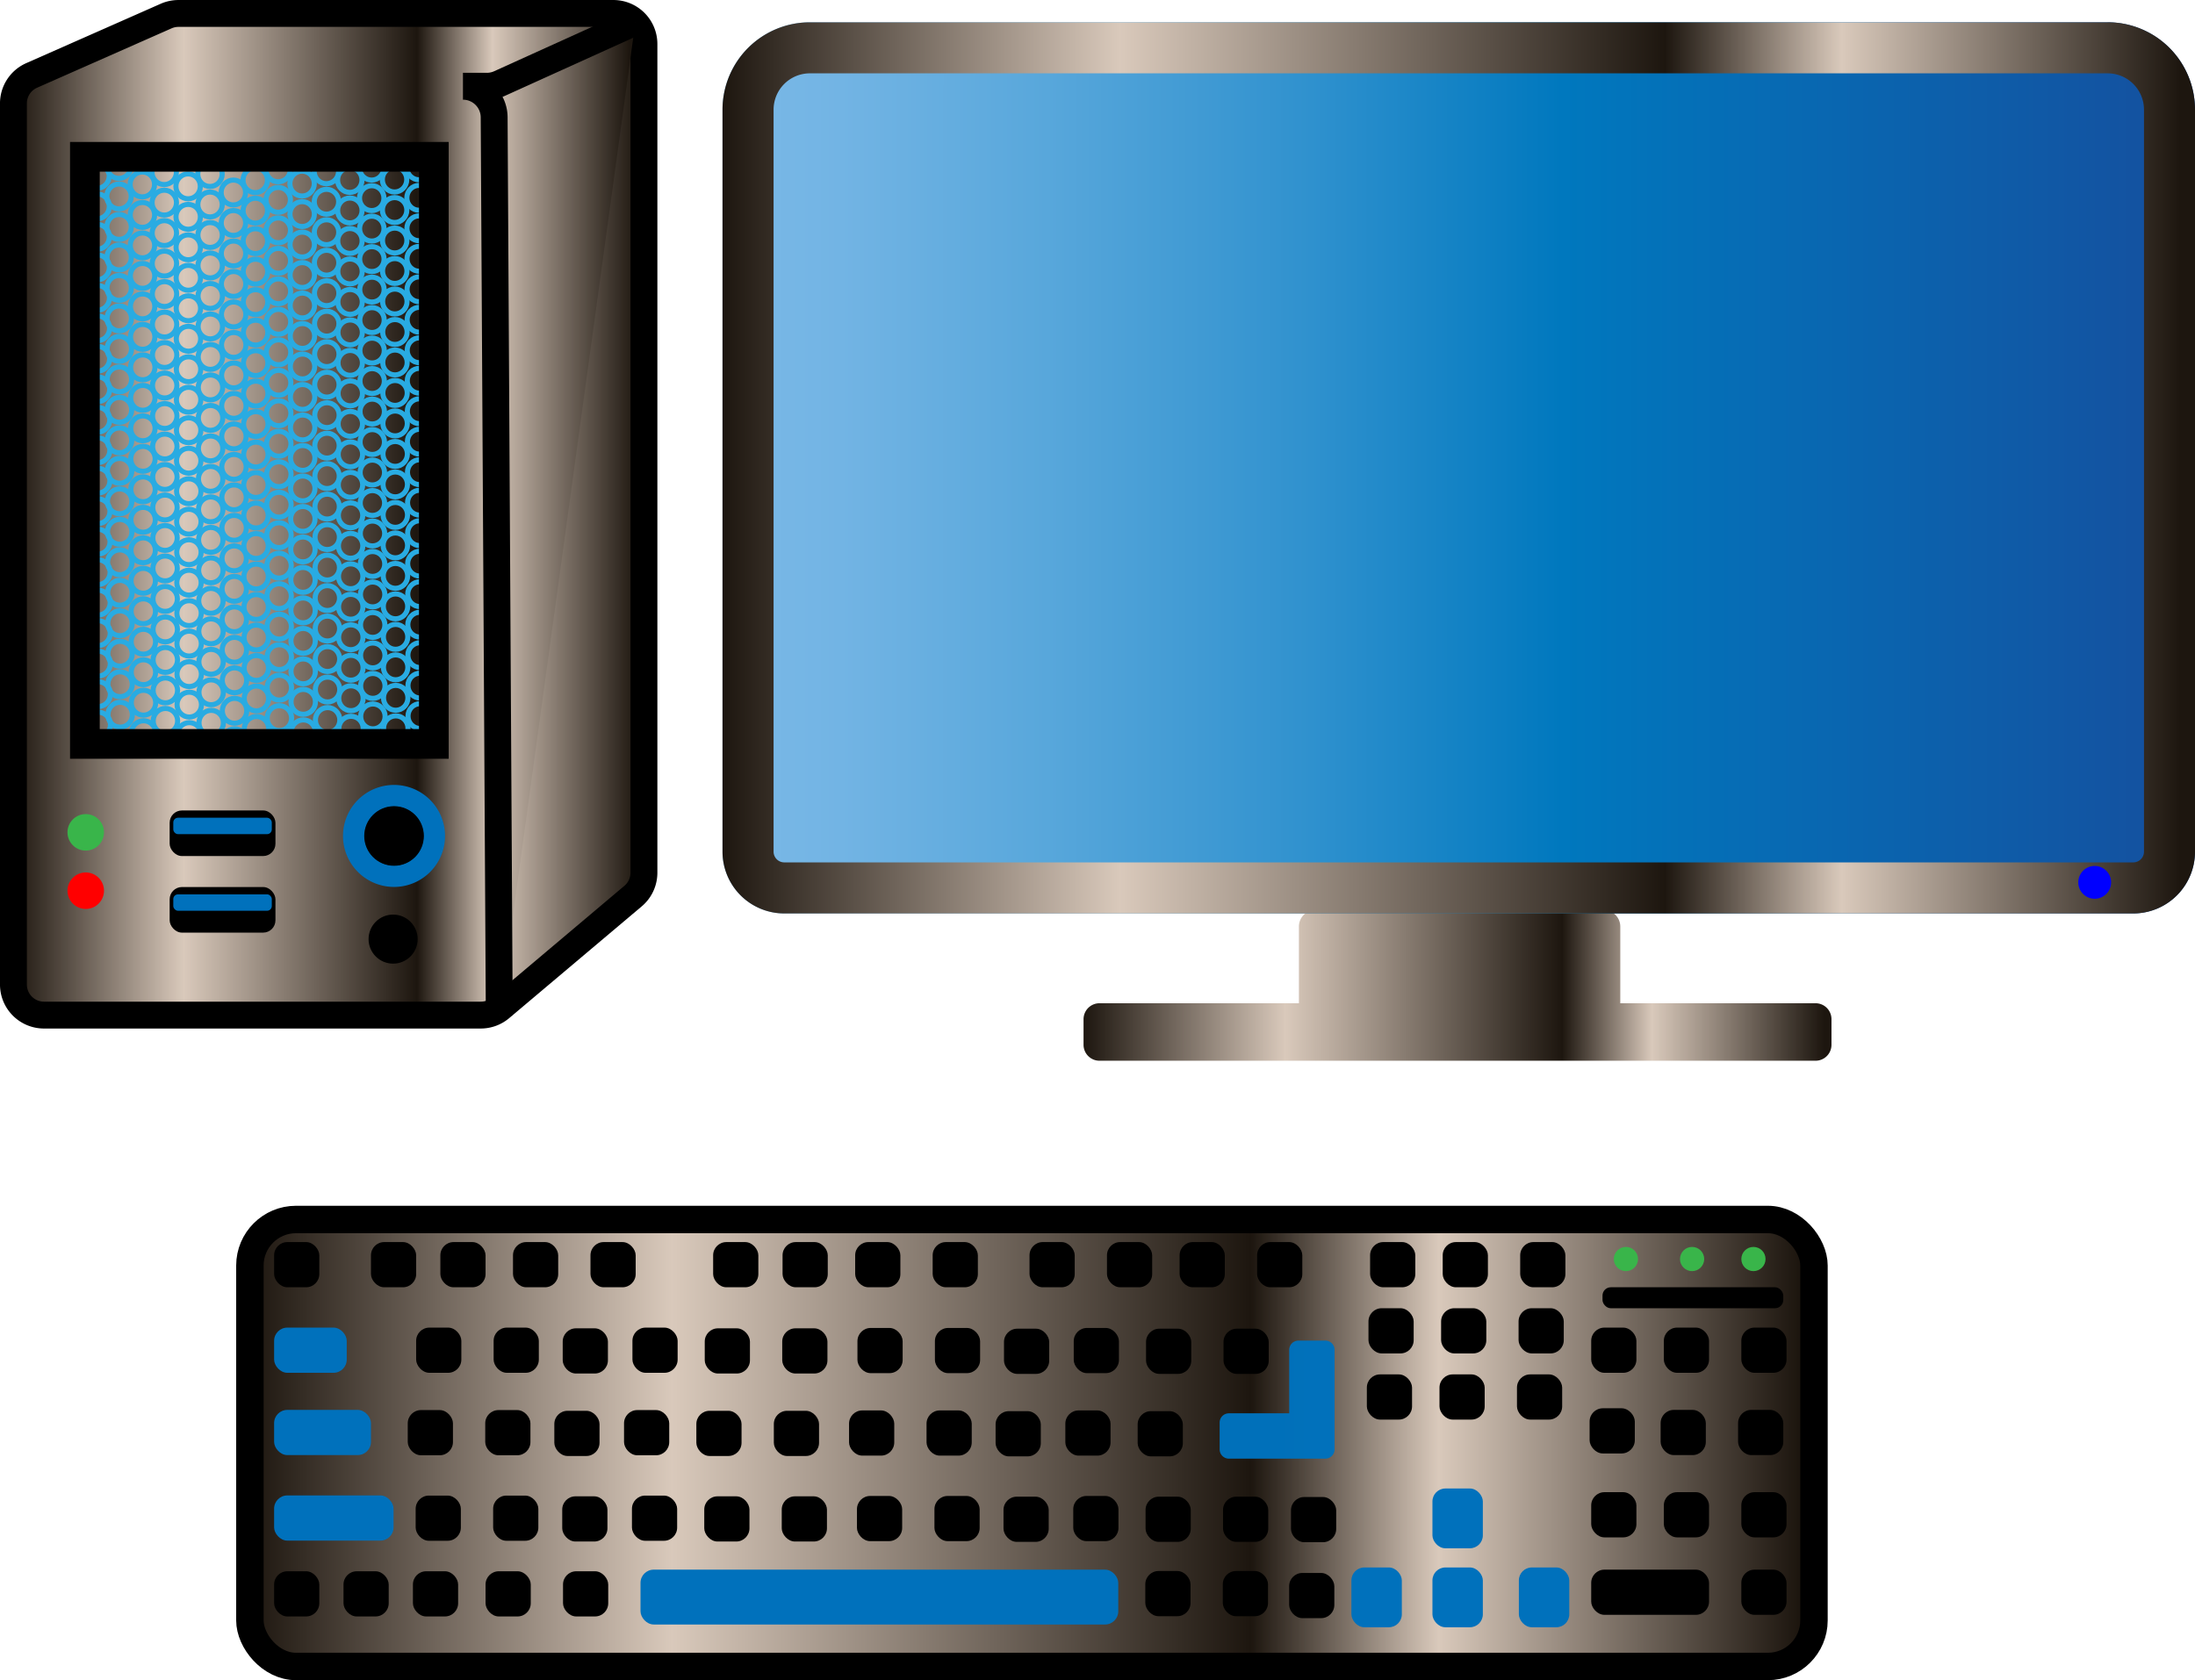 <svg xmlns="http://www.w3.org/2000/svg" xmlns:xlink="http://www.w3.org/1999/xlink" viewBox="0 0 946.43 724.66"><defs><style>.a{fill:url(#a);}.b{fill:url(#b);}.c{fill:url(#c);}.d{fill:blue;}.e,.f,.h,.l{stroke:#000;}.e,.f,.g,.h,.l{stroke-miterlimit:10;}.e,.f{stroke-width:11.59px;}.e{fill:url(#d);}.f{fill:url(#e);}.g,.h{fill:none;}.g{stroke:#29abe2;stroke-width:2.2px;}.h{stroke-width:12.81px;}.i,.m{fill:#0071bc;}.j{fill:red;}.k{fill:#39b54a;}.l{stroke-width:11.83px;fill:url(#f);}.m{opacity:0.99;}</style><linearGradient id="a" x1="922.76" y1="607.78" x2="1245.25" y2="607.78" gradientUnits="userSpaceOnUse"><stop offset="0" stop-color="#1d160f"/><stop offset="0.27" stop-color="#d9c9bb"/><stop offset="0.64" stop-color="#1d160f"/><stop offset="0.76" stop-color="#d9c9bb"/><stop offset="0.99" stop-color="#1d160f"/></linearGradient><linearGradient id="b" x1="767.1" y1="384.59" x2="1402" y2="384.59" gradientUnits="userSpaceOnUse"><stop offset="0" stop-color="#7bb9e7"/><stop offset="0.08" stop-color="#72b4e4"/><stop offset="0.22" stop-color="#58a7db"/><stop offset="0.4" stop-color="#2f91ce"/><stop offset="0.57" stop-color="#0078be"/><stop offset="1" stop-color="#154f9e"/></linearGradient><linearGradient id="c" x1="767.1" y1="384.59" x2="1402" y2="384.59" xlink:href="#a"/><linearGradient id="d" x1="461.36" y1="404.61" x2="733.22" y2="404.61" xlink:href="#a"/><linearGradient id="e" x1="464.52" y1="406.45" x2="729.53" y2="406.45" xlink:href="#a"/><linearGradient id="f" x1="107.75" y1="622.36" x2="782.13" y2="622.36" xlink:href="#a"/></defs><title>computer workstation icon</title><path class="a" d="M1238.39,615.5H1154.2V582.41a7.18,7.18,0,0,0-7.16-7.15H1022.78a7.17,7.17,0,0,0-7.15,7.15V615.5h-86a6.88,6.88,0,0,0-6.86,6.85v11.09a6.88,6.88,0,0,0,6.86,6.86h308.77a6.87,6.87,0,0,0,6.86-6.86V622.35A6.87,6.87,0,0,0,1238.39,615.5Z" transform="translate(-455.57 -182.8)"/><path class="b" d="M1375.37,576.77H793.73a26.63,26.63,0,0,1-26.63-26.63V230.08a37.66,37.66,0,0,1,37.66-37.67h559.57A37.66,37.66,0,0,1,1402,230.08V550.14A26.63,26.63,0,0,1,1375.37,576.77Z" transform="translate(-455.57 -182.8)"/><path class="c" d="M1364.33,214.43A15.67,15.67,0,0,1,1380,230.08V550.14a4.62,4.62,0,0,1-4.61,4.61H793.73a4.62,4.62,0,0,1-4.61-4.61V230.08a15.66,15.66,0,0,1,15.64-15.65h559.57m0-22H804.76a37.66,37.66,0,0,0-37.66,37.67V550.14a26.63,26.63,0,0,0,26.63,26.63h581.64A26.63,26.63,0,0,0,1402,550.14V230.08a37.66,37.66,0,0,0-37.67-37.67Z" transform="translate(-455.57 -182.8)"/><circle class="d" cx="903.18" cy="380.56" r="7.08"/><path class="e" d="M461.36,227.39V607.44a13.17,13.17,0,0,0,13.17,13.17H662.87a13.19,13.19,0,0,0,8.49-3.1l57.19-48.24a13.17,13.17,0,0,0,4.67-10.06V201.77a13.17,13.17,0,0,0-13.16-13.17H532.53a13.19,13.19,0,0,0-5.32,1.12l-58,25.62A13.17,13.17,0,0,0,461.36,227.39Z" transform="translate(-455.57 -182.8)"/><path class="f" d="M729.53,192.29,671.25,218.7A13.45,13.45,0,0,1,665.6,220H655.18a13.46,13.46,0,0,1,13.46,13.38l2.2,387.28" transform="translate(-455.57 -182.8)"/><ellipse class="g" cx="100.63" cy="83.03" rx="5.27" ry="5.37"/><ellipse class="g" cx="100.66" cy="96.17" rx="5.27" ry="5.37"/><ellipse class="g" cx="100.69" cy="109.32" rx="5.27" ry="5.37"/><ellipse class="g" cx="100.72" cy="122.47" rx="5.27" ry="5.37"/><ellipse class="g" cx="100.75" cy="135.62" rx="5.27" ry="5.37"/><ellipse class="g" cx="100.78" cy="148.77" rx="5.27" ry="5.37"/><ellipse class="g" cx="100.81" cy="161.92" rx="5.27" ry="5.37"/><ellipse class="g" cx="100.84" cy="175.07" rx="5.27" ry="5.37"/><ellipse class="g" cx="100.86" cy="188.22" rx="5.27" ry="5.37"/><ellipse class="g" cx="100.89" cy="201.37" rx="5.27" ry="5.37"/><ellipse class="g" cx="100.92" cy="214.51" rx="5.27" ry="5.37"/><ellipse class="g" cx="100.95" cy="227.66" rx="5.27" ry="5.37"/><ellipse class="g" cx="100.98" cy="240.81" rx="5.27" ry="5.37"/><ellipse class="g" cx="101.01" cy="253.96" rx="5.27" ry="5.37"/><ellipse class="g" cx="101.04" cy="267.11" rx="5.27" ry="5.37"/><ellipse class="g" cx="101.07" cy="280.26" rx="5.27" ry="5.37"/><ellipse class="g" cx="101.1" cy="293.41" rx="5.27" ry="5.37"/><ellipse class="g" cx="101.13" cy="306.56" rx="5.27" ry="5.37"/><ellipse class="g" cx="101.16" cy="319.71" rx="5.27" ry="5.37"/><ellipse class="g" cx="110.06" cy="77.71" rx="5.27" ry="5.37"/><ellipse class="g" cx="110.09" cy="90.86" rx="5.27" ry="5.37"/><ellipse class="g" cx="110.12" cy="104.01" rx="5.27" ry="5.37"/><ellipse class="g" cx="110.15" cy="117.16" rx="5.27" ry="5.37"/><ellipse class="g" cx="110.18" cy="130.31" rx="5.27" ry="5.37"/><ellipse class="g" cx="110.21" cy="143.46" rx="5.27" ry="5.37"/><ellipse class="g" cx="110.24" cy="156.61" rx="5.27" ry="5.37"/><ellipse class="g" cx="110.27" cy="169.75" rx="5.27" ry="5.37"/><ellipse class="g" cx="110.3" cy="182.9" rx="5.27" ry="5.37"/><ellipse class="g" cx="110.32" cy="196.05" rx="5.27" ry="5.37"/><ellipse class="g" cx="110.35" cy="209.2" rx="5.27" ry="5.37"/><ellipse class="g" cx="110.38" cy="222.35" rx="5.27" ry="5.37"/><ellipse class="g" cx="110.41" cy="235.5" rx="5.27" ry="5.37"/><ellipse class="g" cx="110.44" cy="248.65" rx="5.27" ry="5.37"/><ellipse class="g" cx="110.47" cy="261.8" rx="5.27" ry="5.37"/><ellipse class="g" cx="110.5" cy="274.95" rx="5.27" ry="5.37"/><ellipse class="g" cx="110.53" cy="288.09" rx="5.27" ry="5.37"/><ellipse class="g" cx="110.56" cy="301.24" rx="5.27" ry="5.37"/><ellipse class="g" cx="110.59" cy="314.39" rx="5.27" ry="5.37"/><ellipse class="g" cx="81.11" cy="80.37" rx="5.27" ry="5.37"/><ellipse class="g" cx="81.14" cy="93.52" rx="5.27" ry="5.37"/><ellipse class="g" cx="81.17" cy="106.67" rx="5.27" ry="5.37"/><ellipse class="g" cx="81.2" cy="119.82" rx="5.27" ry="5.37"/><ellipse class="g" cx="81.23" cy="132.96" rx="5.27" ry="5.37"/><ellipse class="g" cx="81.26" cy="146.11" rx="5.27" ry="5.37"/><ellipse class="g" cx="81.29" cy="159.26" rx="5.27" ry="5.37"/><ellipse class="g" cx="81.32" cy="172.41" rx="5.27" ry="5.37"/><ellipse class="g" cx="81.34" cy="185.56" rx="5.27" ry="5.37"/><ellipse class="g" cx="81.37" cy="198.71" rx="5.27" ry="5.37"/><ellipse class="g" cx="81.4" cy="211.86" rx="5.27" ry="5.37"/><ellipse class="g" cx="81.43" cy="225.01" rx="5.27" ry="5.37"/><ellipse class="g" cx="81.46" cy="238.16" rx="5.27" ry="5.37"/><ellipse class="g" cx="81.49" cy="251.3" rx="5.27" ry="5.37"/><ellipse class="g" cx="81.52" cy="264.45" rx="5.27" ry="5.37"/><ellipse class="g" cx="81.55" cy="277.6" rx="5.27" ry="5.37"/><ellipse class="g" cx="81.58" cy="290.75" rx="5.27" ry="5.37"/><ellipse class="g" cx="81.61" cy="303.9" rx="5.27" ry="5.37"/><ellipse class="g" cx="81.64" cy="317.05" rx="5.27" ry="5.37"/><ellipse class="g" cx="90.54" cy="75.06" rx="5.27" ry="5.37"/><ellipse class="g" cx="90.57" cy="88.2" rx="5.27" ry="5.37"/><ellipse class="g" cx="90.6" cy="101.35" rx="5.27" ry="5.37"/><ellipse class="g" cx="90.63" cy="114.5" rx="5.27" ry="5.37"/><ellipse class="g" cx="90.66" cy="127.65" rx="5.27" ry="5.37"/><ellipse class="g" cx="90.69" cy="140.8" rx="5.27" ry="5.37"/><ellipse class="g" cx="90.72" cy="153.95" rx="5.27" ry="5.37"/><ellipse class="g" cx="90.75" cy="167.1" rx="5.27" ry="5.37"/><ellipse class="g" cx="90.78" cy="180.25" rx="5.27" ry="5.37"/><ellipse class="g" cx="90.8" cy="193.4" rx="5.27" ry="5.37"/><ellipse class="g" cx="90.83" cy="206.54" rx="5.27" ry="5.37"/><ellipse class="g" cx="90.86" cy="219.69" rx="5.27" ry="5.37"/><ellipse class="g" cx="90.89" cy="232.84" rx="5.27" ry="5.37"/><ellipse class="g" cx="90.92" cy="245.99" rx="5.27" ry="5.37"/><ellipse class="g" cx="90.95" cy="259.14" rx="5.27" ry="5.37"/><ellipse class="g" cx="90.98" cy="272.29" rx="5.27" ry="5.37"/><ellipse class="g" cx="91.01" cy="285.44" rx="5.27" ry="5.37"/><ellipse class="g" cx="91.04" cy="298.59" rx="5.27" ry="5.37"/><ellipse class="g" cx="91.07" cy="311.74" rx="5.27" ry="5.37"/><ellipse class="g" cx="61.37" cy="79.55" rx="5.27" ry="5.37"/><ellipse class="g" cx="61.4" cy="92.7" rx="5.27" ry="5.37"/><ellipse class="g" cx="61.42" cy="105.85" rx="5.27" ry="5.37"/><ellipse class="g" cx="61.45" cy="119" rx="5.27" ry="5.37"/><ellipse class="g" cx="61.48" cy="132.15" rx="5.27" ry="5.37"/><ellipse class="g" cx="61.51" cy="145.29" rx="5.27" ry="5.37"/><ellipse class="g" cx="61.54" cy="158.44" rx="5.27" ry="5.37"/><ellipse class="g" cx="61.57" cy="171.59" rx="5.27" ry="5.37"/><ellipse class="g" cx="61.6" cy="184.74" rx="5.27" ry="5.37"/><ellipse class="g" cx="61.63" cy="197.89" rx="5.27" ry="5.37"/><ellipse class="g" cx="61.66" cy="211.04" rx="5.27" ry="5.37"/><ellipse class="g" cx="61.69" cy="224.19" rx="5.27" ry="5.37"/><ellipse class="g" cx="61.72" cy="237.34" rx="5.27" ry="5.37"/><ellipse class="g" cx="61.75" cy="250.49" rx="5.27" ry="5.37"/><ellipse class="g" cx="61.78" cy="263.64" rx="5.27" ry="5.37"/><ellipse class="g" cx="61.81" cy="276.78" rx="5.27" ry="5.37"/><ellipse class="g" cx="61.83" cy="289.93" rx="5.27" ry="5.37"/><ellipse class="g" cx="61.86" cy="303.08" rx="5.27" ry="5.37"/><ellipse class="g" cx="61.89" cy="316.23" rx="5.27" ry="5.37"/><ellipse class="g" cx="70.8" cy="74.24" rx="5.27" ry="5.37"/><ellipse class="g" cx="70.83" cy="87.39" rx="5.27" ry="5.37"/><ellipse class="g" cx="70.86" cy="100.53" rx="5.27" ry="5.37"/><ellipse class="g" cx="70.88" cy="113.68" rx="5.27" ry="5.37"/><ellipse class="g" cx="70.91" cy="126.83" rx="5.27" ry="5.37"/><ellipse class="g" cx="70.94" cy="139.98" rx="5.27" ry="5.37"/><ellipse class="g" cx="70.97" cy="153.13" rx="5.27" ry="5.37"/><ellipse class="g" cx="71" cy="166.28" rx="5.27" ry="5.37"/><ellipse class="g" cx="71.03" cy="179.43" rx="5.27" ry="5.37"/><ellipse class="g" cx="71.06" cy="192.58" rx="5.27" ry="5.37"/><ellipse class="g" cx="71.09" cy="205.73" rx="5.27" ry="5.37"/><ellipse class="g" cx="71.12" cy="218.88" rx="5.27" ry="5.37"/><ellipse class="g" cx="71.15" cy="232.02" rx="5.27" ry="5.37"/><ellipse class="g" cx="71.18" cy="245.17" rx="5.27" ry="5.37"/><ellipse class="g" cx="71.21" cy="258.32" rx="5.27" ry="5.37"/><ellipse class="g" cx="71.24" cy="271.47" rx="5.27" ry="5.37"/><ellipse class="g" cx="71.27" cy="284.62" rx="5.27" ry="5.37"/><ellipse class="g" cx="71.29" cy="297.77" rx="5.27" ry="5.37"/><ellipse class="g" cx="71.32" cy="310.92" rx="5.27" ry="5.37"/><ellipse class="g" cx="41.85" cy="75.84" rx="5.27" ry="5.37"/><ellipse class="g" cx="41.88" cy="88.99" rx="5.27" ry="5.37"/><ellipse class="g" cx="41.9" cy="102.14" rx="5.27" ry="5.37"/><ellipse class="g" cx="41.93" cy="115.29" rx="5.27" ry="5.37"/><ellipse class="g" cx="41.96" cy="128.44" rx="5.27" ry="5.37"/><ellipse class="g" cx="41.99" cy="141.58" rx="5.27" ry="5.37"/><ellipse class="g" cx="42.02" cy="154.73" rx="5.27" ry="5.37"/><ellipse class="g" cx="42.05" cy="167.88" rx="5.27" ry="5.37"/><ellipse class="g" cx="42.08" cy="181.03" rx="5.27" ry="5.37"/><ellipse class="g" cx="42.11" cy="194.18" rx="5.27" ry="5.37"/><ellipse class="g" cx="42.14" cy="207.33" rx="5.27" ry="5.37"/><ellipse class="g" cx="42.17" cy="220.48" rx="5.27" ry="5.37"/><ellipse class="g" cx="42.2" cy="233.63" rx="5.27" ry="5.37"/><ellipse class="g" cx="42.23" cy="246.78" rx="5.27" ry="5.37"/><ellipse class="g" cx="42.26" cy="259.92" rx="5.27" ry="5.37"/><ellipse class="g" cx="42.28" cy="273.07" rx="5.27" ry="5.37"/><ellipse class="g" cx="42.31" cy="286.22" rx="5.27" ry="5.37"/><ellipse class="g" cx="42.34" cy="299.37" rx="5.27" ry="5.37"/><ellipse class="g" cx="42.37" cy="312.52" rx="5.27" ry="5.37"/><ellipse class="g" cx="51.28" cy="71.58" rx="5.27" ry="5.37"/><ellipse class="g" cx="51.31" cy="84.73" rx="5.27" ry="5.37"/><ellipse class="g" cx="51.34" cy="97.88" rx="5.27" ry="5.37"/><ellipse class="g" cx="51.36" cy="111.03" rx="5.27" ry="5.37"/><ellipse class="g" cx="51.39" cy="124.18" rx="5.27" ry="5.37"/><ellipse class="g" cx="51.42" cy="137.32" rx="5.27" ry="5.37"/><ellipse class="g" cx="51.45" cy="150.47" rx="5.27" ry="5.37"/><ellipse class="g" cx="51.48" cy="163.62" rx="5.27" ry="5.37"/><ellipse class="g" cx="51.51" cy="176.77" rx="5.27" ry="5.37"/><ellipse class="g" cx="51.54" cy="189.92" rx="5.27" ry="5.37"/><ellipse class="g" cx="51.57" cy="203.07" rx="5.27" ry="5.37"/><ellipse class="g" cx="51.6" cy="216.22" rx="5.27" ry="5.37"/><ellipse class="g" cx="51.63" cy="229.37" rx="5.27" ry="5.37"/><ellipse class="g" cx="51.66" cy="242.52" rx="5.27" ry="5.37"/><ellipse class="g" cx="51.69" cy="255.67" rx="5.27" ry="5.37"/><ellipse class="g" cx="51.72" cy="268.81" rx="5.27" ry="5.37"/><ellipse class="g" cx="51.75" cy="281.96" rx="5.27" ry="5.37"/><ellipse class="g" cx="51.77" cy="295.11" rx="5.27" ry="5.37"/><ellipse class="g" cx="51.8" cy="308.26" rx="5.27" ry="5.37"/><ellipse class="g" cx="150.82" cy="77.62" rx="5.27" ry="5.37"/><ellipse class="g" cx="150.85" cy="90.77" rx="5.27" ry="5.37"/><ellipse class="g" cx="150.88" cy="103.92" rx="5.27" ry="5.37"/><ellipse class="g" cx="150.91" cy="117.07" rx="5.27" ry="5.37"/><ellipse class="g" cx="150.94" cy="130.22" rx="5.27" ry="5.37"/><ellipse class="g" cx="150.97" cy="143.36" rx="5.27" ry="5.37"/><ellipse class="g" cx="151" cy="156.51" rx="5.27" ry="5.37"/><ellipse class="g" cx="151.03" cy="169.66" rx="5.27" ry="5.37"/><ellipse class="g" cx="151.05" cy="182.81" rx="5.27" ry="5.37"/><ellipse class="g" cx="151.08" cy="195.96" rx="5.27" ry="5.37"/><ellipse class="g" cx="151.11" cy="209.11" rx="5.27" ry="5.37"/><ellipse class="g" cx="151.14" cy="222.26" rx="5.27" ry="5.37"/><ellipse class="g" cx="151.17" cy="235.41" rx="5.27" ry="5.37"/><ellipse class="g" cx="151.2" cy="248.56" rx="5.27" ry="5.37"/><ellipse class="g" cx="151.23" cy="261.71" rx="5.27" ry="5.37"/><ellipse class="g" cx="151.26" cy="274.85" rx="5.27" ry="5.37"/><ellipse class="g" cx="151.29" cy="288" rx="5.27" ry="5.37"/><ellipse class="g" cx="151.32" cy="301.15" rx="5.27" ry="5.37"/><ellipse class="g" cx="151.35" cy="314.3" rx="5.27" ry="5.37"/><ellipse class="g" cx="160.25" cy="72.31" rx="5.27" ry="5.37"/><ellipse class="g" cx="160.28" cy="85.46" rx="5.27" ry="5.37"/><ellipse class="g" cx="160.31" cy="98.6" rx="5.27" ry="5.37"/><ellipse class="g" cx="160.34" cy="111.75" rx="5.27" ry="5.37"/><ellipse class="g" cx="160.37" cy="124.9" rx="5.27" ry="5.37"/><ellipse class="g" cx="160.4" cy="138.05" rx="5.27" ry="5.37"/><ellipse class="g" cx="160.43" cy="151.2" rx="5.27" ry="5.37"/><ellipse class="g" cx="160.46" cy="164.35" rx="5.27" ry="5.37"/><ellipse class="g" cx="160.49" cy="177.5" rx="5.27" ry="5.37"/><ellipse class="g" cx="160.51" cy="190.65" rx="5.27" ry="5.37"/><ellipse class="g" cx="160.54" cy="203.8" rx="5.27" ry="5.37"/><ellipse class="g" cx="160.57" cy="216.95" rx="5.27" ry="5.37"/><ellipse class="g" cx="160.6" cy="230.09" rx="5.27" ry="5.37"/><ellipse class="g" cx="160.63" cy="243.24" rx="5.27" ry="5.37"/><ellipse class="g" cx="160.66" cy="256.39" rx="5.27" ry="5.37"/><ellipse class="g" cx="160.69" cy="269.54" rx="5.27" ry="5.37"/><ellipse class="g" cx="160.72" cy="282.69" rx="5.27" ry="5.37"/><ellipse class="g" cx="160.75" cy="295.84" rx="5.27" ry="5.37"/><ellipse class="g" cx="160.78" cy="308.99" rx="5.27" ry="5.37"/><ellipse class="g" cx="130.25" cy="79.18" rx="5.27" ry="5.37"/><ellipse class="g" cx="130.28" cy="92.33" rx="5.27" ry="5.37"/><ellipse class="g" cx="130.31" cy="105.48" rx="5.27" ry="5.37"/><ellipse class="g" cx="130.33" cy="118.63" rx="5.27" ry="5.37"/><ellipse class="g" cx="130.36" cy="131.77" rx="5.27" ry="5.37"/><ellipse class="g" cx="130.39" cy="144.92" rx="5.27" ry="5.37"/><ellipse class="g" cx="130.42" cy="158.07" rx="5.27" ry="5.37"/><ellipse class="g" cx="130.45" cy="171.22" rx="5.27" ry="5.37"/><ellipse class="g" cx="130.48" cy="184.37" rx="5.27" ry="5.37"/><ellipse class="g" cx="130.51" cy="197.52" rx="5.27" ry="5.37"/><ellipse class="g" cx="130.54" cy="210.67" rx="5.27" ry="5.37"/><ellipse class="g" cx="130.57" cy="223.82" rx="5.27" ry="5.37"/><ellipse class="g" cx="130.6" cy="236.97" rx="5.27" ry="5.37"/><ellipse class="g" cx="130.63" cy="250.11" rx="5.27" ry="5.37"/><ellipse class="g" cx="130.66" cy="263.26" rx="5.27" ry="5.37"/><ellipse class="g" cx="130.69" cy="276.41" rx="5.27" ry="5.37"/><ellipse class="g" cx="130.71" cy="289.56" rx="5.27" ry="5.37"/><ellipse class="g" cx="130.74" cy="302.71" rx="5.27" ry="5.37"/><ellipse class="g" cx="130.77" cy="315.86" rx="5.27" ry="5.37"/><ellipse class="g" cx="140.73" cy="73.87" rx="5.27" ry="5.37"/><ellipse class="g" cx="140.76" cy="87.01" rx="5.27" ry="5.37"/><ellipse class="g" cx="140.79" cy="100.16" rx="5.27" ry="5.37"/><ellipse class="g" cx="140.82" cy="113.31" rx="5.27" ry="5.37"/><ellipse class="g" cx="140.85" cy="126.46" rx="5.27" ry="5.37"/><ellipse class="g" cx="140.88" cy="139.61" rx="5.27" ry="5.37"/><ellipse class="g" cx="140.91" cy="152.76" rx="5.27" ry="5.37"/><ellipse class="g" cx="140.94" cy="165.91" rx="5.27" ry="5.37"/><ellipse class="g" cx="140.97" cy="179.06" rx="5.27" ry="5.37"/><ellipse class="g" cx="140.99" cy="192.21" rx="5.27" ry="5.37"/><ellipse class="g" cx="141.02" cy="205.35" rx="5.27" ry="5.37"/><ellipse class="g" cx="141.05" cy="218.5" rx="5.27" ry="5.37"/><ellipse class="g" cx="141.08" cy="231.65" rx="5.27" ry="5.37"/><ellipse class="g" cx="141.11" cy="244.8" rx="5.27" ry="5.37"/><ellipse class="g" cx="141.14" cy="257.95" rx="5.27" ry="5.37"/><ellipse class="g" cx="141.17" cy="271.1" rx="5.27" ry="5.37"/><ellipse class="g" cx="141.2" cy="284.25" rx="5.27" ry="5.37"/><ellipse class="g" cx="141.23" cy="297.4" rx="5.27" ry="5.37"/><ellipse class="g" cx="141.26" cy="310.55" rx="5.27" ry="5.37"/><ellipse class="g" cx="119.93" cy="73.05" rx="5.27" ry="5.37"/><ellipse class="g" cx="119.96" cy="86.2" rx="5.27" ry="5.37"/><ellipse class="g" cx="119.99" cy="99.34" rx="5.27" ry="5.37"/><ellipse class="g" cx="120.02" cy="112.49" rx="5.27" ry="5.37"/><ellipse class="g" cx="120.05" cy="125.64" rx="5.27" ry="5.37"/><ellipse class="g" cx="120.08" cy="138.79" rx="5.27" ry="5.37"/><ellipse class="g" cx="120.11" cy="151.94" rx="5.27" ry="5.37"/><ellipse class="g" cx="120.14" cy="165.09" rx="5.27" ry="5.37"/><ellipse class="g" cx="120.17" cy="178.24" rx="5.27" ry="5.37"/><ellipse class="g" cx="120.2" cy="191.39" rx="5.27" ry="5.37"/><ellipse class="g" cx="120.23" cy="204.54" rx="5.27" ry="5.37"/><ellipse class="g" cx="120.26" cy="217.69" rx="5.27" ry="5.37"/><ellipse class="g" cx="120.28" cy="230.83" rx="5.27" ry="5.37"/><ellipse class="g" cx="120.31" cy="243.98" rx="5.27" ry="5.37"/><ellipse class="g" cx="120.34" cy="257.13" rx="5.27" ry="5.37"/><ellipse class="g" cx="120.37" cy="270.28" rx="5.27" ry="5.37"/><ellipse class="g" cx="120.4" cy="283.43" rx="5.27" ry="5.37"/><ellipse class="g" cx="120.43" cy="296.58" rx="5.27" ry="5.37"/><ellipse class="g" cx="120.46" cy="309.73" rx="5.27" ry="5.37"/><ellipse class="g" cx="170.12" cy="77.44" rx="5.27" ry="5.37"/><ellipse class="g" cx="170.15" cy="90.59" rx="5.27" ry="5.37"/><ellipse class="g" cx="170.18" cy="103.74" rx="5.27" ry="5.37"/><ellipse class="g" cx="170.21" cy="116.89" rx="5.27" ry="5.37"/><ellipse class="g" cx="170.24" cy="130.04" rx="5.27" ry="5.37"/><ellipse class="g" cx="170.27" cy="143.19" rx="5.27" ry="5.37"/><ellipse class="g" cx="170.3" cy="156.33" rx="5.27" ry="5.37"/><ellipse class="g" cx="170.33" cy="169.48" rx="5.27" ry="5.37"/><ellipse class="g" cx="170.36" cy="182.63" rx="5.27" ry="5.37"/><ellipse class="g" cx="170.39" cy="195.78" rx="5.27" ry="5.37"/><ellipse class="g" cx="170.42" cy="208.93" rx="5.27" ry="5.37"/><ellipse class="g" cx="170.45" cy="222.08" rx="5.27" ry="5.37"/><ellipse class="g" cx="170.47" cy="235.23" rx="5.27" ry="5.37"/><ellipse class="g" cx="170.5" cy="248.38" rx="5.27" ry="5.37"/><ellipse class="g" cx="170.53" cy="261.53" rx="5.27" ry="5.37"/><ellipse class="g" cx="170.56" cy="274.68" rx="5.27" ry="5.37"/><ellipse class="g" cx="170.59" cy="287.82" rx="5.27" ry="5.37"/><ellipse class="g" cx="170.62" cy="300.97" rx="5.27" ry="5.37"/><ellipse class="g" cx="170.65" cy="314.12" rx="5.27" ry="5.37"/><ellipse class="g" cx="180.66" cy="72.17" rx="5.27" ry="5.37"/><ellipse class="g" cx="180.69" cy="85.32" rx="5.27" ry="5.37"/><ellipse class="g" cx="180.72" cy="98.47" rx="5.27" ry="5.37"/><ellipse class="g" cx="180.75" cy="111.62" rx="5.27" ry="5.37"/><ellipse class="g" cx="180.78" cy="124.77" rx="5.27" ry="5.37"/><ellipse class="g" cx="180.81" cy="137.92" rx="5.27" ry="5.37"/><ellipse class="g" cx="180.84" cy="151.07" rx="5.27" ry="5.37"/><ellipse class="g" cx="180.87" cy="164.21" rx="5.27" ry="5.37"/><ellipse class="g" cx="180.89" cy="177.36" rx="5.27" ry="5.37"/><ellipse class="g" cx="180.92" cy="190.51" rx="5.27" ry="5.37"/><ellipse class="g" cx="180.95" cy="203.66" rx="5.27" ry="5.37"/><ellipse class="g" cx="180.98" cy="216.81" rx="5.27" ry="5.37"/><ellipse class="g" cx="181.01" cy="229.96" rx="5.27" ry="5.37"/><ellipse class="g" cx="181.04" cy="243.11" rx="5.27" ry="5.37"/><ellipse class="g" cx="181.07" cy="256.26" rx="5.27" ry="5.37"/><ellipse class="g" cx="181.1" cy="269.41" rx="5.27" ry="5.37"/><ellipse class="g" cx="181.13" cy="282.56" rx="5.27" ry="5.37"/><ellipse class="g" cx="181.16" cy="295.7" rx="5.27" ry="5.37"/><ellipse class="g" cx="181.19" cy="308.85" rx="5.27" ry="5.37"/><rect class="h" x="36.6" y="67.63" width="150.46" height="253.22"/><path class="i" d="M625.46,530.66a12.71,12.71,0,1,1-12.7,12.71,12.72,12.72,0,0,1,12.7-12.71m0-9.32a22,22,0,1,0,22,22,22,22,0,0,0-22-22Z" transform="translate(-455.57 -182.8)"/><circle cx="169.9" cy="360.56" r="12.85"/><circle cx="169.5" cy="405.04" r="10.58"/><circle class="j" cx="36.97" cy="384.16" r="7.87"/><circle class="k" cx="36.97" cy="358.99" r="7.87"/><rect x="73.15" y="382.58" width="45.62" height="19.66" rx="5.3"/><rect class="i" x="74.72" y="385.73" width="42.47" height="7.08" rx="2.03"/><rect x="73.15" y="349.55" width="45.62" height="19.66" rx="5.3"/><rect class="i" x="74.72" y="352.69" width="42.47" height="7.08" rx="2.03"/><rect class="l" x="107.75" y="525.97" width="674.39" height="192.78" rx="19.86"/><rect x="118.19" y="535.71" width="19.49" height="19.49" rx="5.7"/><rect x="159.95" y="535.71" width="19.49" height="19.49" rx="5.7"/><rect x="189.87" y="535.71" width="19.49" height="19.49" rx="5.7"/><rect x="221.19" y="535.71" width="19.49" height="19.49" rx="5.7"/><rect x="254.6" y="535.71" width="19.49" height="19.49" rx="5.7"/><rect x="307.49" y="535.71" width="19.49" height="19.49" rx="5.7"/><rect x="337.42" y="535.71" width="19.49" height="19.49" rx="5.7"/><rect x="368.73" y="535.71" width="19.49" height="19.49" rx="5.7"/><rect x="402.14" y="535.71" width="19.49" height="19.49" rx="5.7"/><rect x="443.9" y="535.71" width="19.49" height="19.49" rx="5.7"/><rect x="477.3" y="535.71" width="19.49" height="19.49" rx="5.7"/><rect x="508.62" y="535.71" width="19.49" height="19.49" rx="5.7"/><rect x="542.03" y="535.71" width="19.49" height="19.49" rx="5.7"/><rect x="590.75" y="535.71" width="19.49" height="19.49" rx="5.7"/><rect x="622.06" y="535.71" width="19.49" height="19.49" rx="5.7"/><rect x="655.47" y="535.71" width="19.49" height="19.49" rx="5.7"/><rect x="590.05" y="564.24" width="19.49" height="19.49" rx="5.7"/><rect x="621.37" y="564.24" width="19.49" height="19.49" rx="5.7"/><rect x="654.77" y="564.24" width="19.49" height="19.49" rx="5.7"/><rect x="589.35" y="592.78" width="19.49" height="19.49" rx="5.7"/><rect x="620.67" y="592.78" width="19.49" height="19.49" rx="5.7"/><rect x="654.08" y="592.78" width="19.49" height="19.49" rx="5.7"/><rect class="i" x="582.69" y="676.05" width="21.74" height="25.79" rx="5.58"/><rect class="i" x="617.63" y="676.05" width="21.74" height="25.79" rx="5.58"/><rect class="i" x="654.9" y="676.05" width="21.74" height="25.79" rx="5.58"/><circle class="k" cx="701.05" cy="543.02" r="5.22"/><circle class="k" cx="729.59" cy="543.02" r="5.22"/><circle class="k" cx="756.04" cy="543.02" r="5.22"/><rect class="i" x="617.63" y="641.99" width="21.74" height="25.79" rx="5.58"/><rect x="686.09" y="572.6" width="19.49" height="19.49" rx="5.7"/><rect x="717.41" y="572.6" width="19.49" height="19.49" rx="5.7"/><rect x="750.82" y="572.6" width="19.49" height="19.49" rx="5.7"/><rect x="685.4" y="607.39" width="19.49" height="19.49" rx="5.7"/><rect x="716.02" y="608.09" width="19.49" height="19.49" rx="5.7"/><rect x="749.42" y="608.09" width="19.49" height="19.49" rx="5.7"/><rect x="686.09" y="643.58" width="19.49" height="19.49" rx="5.7"/><rect x="717.41" y="643.58" width="19.49" height="19.49" rx="5.7"/><rect x="750.82" y="643.58" width="19.49" height="19.49" rx="5.7"/><rect x="686.09" y="676.99" width="50.81" height="19.49" rx="5.7"/><rect x="750.82" y="676.99" width="19.49" height="19.49" rx="5.7"/><rect class="i" x="118.19" y="572.6" width="31.32" height="19.49" rx="5.7"/><rect x="179.43" y="572.6" width="19.49" height="19.49" rx="5.7"/><rect x="212.84" y="572.6" width="19.49" height="19.49" rx="5.7"/><rect x="242.63" y="572.91" width="19.49" height="19.49" rx="5.7"/><rect x="272.69" y="572.6" width="19.49" height="19.49" rx="5.7"/><rect x="303.87" y="572.91" width="19.49" height="19.49" rx="5.7"/><rect x="337.28" y="572.91" width="19.49" height="19.49" rx="5.7"/><rect x="369.71" y="572.75" width="19.49" height="19.49" rx="5.7"/><rect x="403.11" y="572.75" width="19.49" height="19.49" rx="5.7"/><rect x="432.9" y="573.07" width="19.49" height="19.49" rx="5.7"/><rect x="462.97" y="572.75" width="19.49" height="19.49" rx="5.7"/><rect x="494.15" y="573.07" width="19.49" height="19.49" rx="5.7"/><rect x="527.55" y="573.07" width="19.49" height="19.49" rx="5.7"/><rect class="i" x="118.19" y="608.09" width="41.76" height="19.49" rx="5.7"/><rect class="i" x="118.19" y="644.98" width="51.5" height="19.49" rx="5.7"/><rect class="i" x="276.17" y="676.99" width="206" height="23.66" rx="5.7"/><rect x="175.81" y="608.17" width="19.49" height="19.49" rx="5.7"/><rect x="209.22" y="608.17" width="19.49" height="19.49" rx="5.7"/><rect x="239.01" y="608.48" width="19.49" height="19.49" rx="5.7"/><rect x="269.07" y="608.17" width="19.49" height="19.49" rx="5.7"/><rect x="300.25" y="608.48" width="19.49" height="19.49" rx="5.7"/><rect x="333.66" y="608.48" width="19.49" height="19.49" rx="5.7"/><rect x="366.09" y="608.32" width="19.49" height="19.49" rx="5.7"/><rect x="399.5" y="608.32" width="19.49" height="19.49" rx="5.7"/><rect x="429.28" y="608.64" width="19.49" height="19.49" rx="5.7"/><rect x="459.35" y="608.32" width="19.49" height="19.49" rx="5.7"/><rect x="490.53" y="608.64" width="19.49" height="19.49" rx="5.7"/><rect x="179.22" y="645.05" width="19.49" height="19.49" rx="5.7"/><rect x="212.63" y="645.05" width="19.49" height="19.49" rx="5.7"/><rect x="242.42" y="645.37" width="19.49" height="19.49" rx="5.7"/><rect x="272.48" y="645.05" width="19.49" height="19.49" rx="5.7"/><rect x="303.66" y="645.37" width="19.49" height="19.49" rx="5.7"/><rect x="337.07" y="645.37" width="19.49" height="19.49" rx="5.7"/><rect x="369.5" y="645.21" width="19.49" height="19.49" rx="5.7"/><rect x="402.91" y="645.21" width="19.49" height="19.49" rx="5.7"/><rect x="432.69" y="645.52" width="19.49" height="19.49" rx="5.7"/><rect x="462.76" y="645.21" width="19.49" height="19.49" rx="5.7"/><rect x="493.94" y="645.52" width="19.49" height="19.49" rx="5.7"/><rect x="527.34" y="645.52" width="19.49" height="19.49" rx="5.7"/><rect x="556.64" y="645.67" width="19.49" height="19.49" rx="5.7"/><rect x="148.11" y="677.69" width="19.49" height="19.49" rx="5.7"/><rect x="178.04" y="677.69" width="19.49" height="19.49" rx="5.7"/><rect x="209.36" y="677.69" width="19.49" height="19.49" rx="5.7"/><rect x="242.76" y="677.69" width="19.49" height="19.49" rx="5.7"/><rect x="118.19" y="677.69" width="19.49" height="19.49" rx="5.7"/><rect x="493.83" y="677.58" width="19.49" height="19.49" rx="5.7"/><rect x="527.24" y="677.58" width="19.49" height="19.49" rx="5.7"/><rect x="555.84" y="678.42" width="19.49" height="19.49" rx="5.7"/><rect x="690.96" y="555.2" width="77.95" height="9.05" rx="3.59"/><path class="m" d="M1027,761h-11.55a4,4,0,0,0-4,4v27.36h-26a4,4,0,0,0-4,4v11.56a4,4,0,0,0,4,4H1027a4,4,0,0,0,4-4V764.93A4,4,0,0,0,1027,761Z" transform="translate(-455.57 -182.8)"/></svg>
